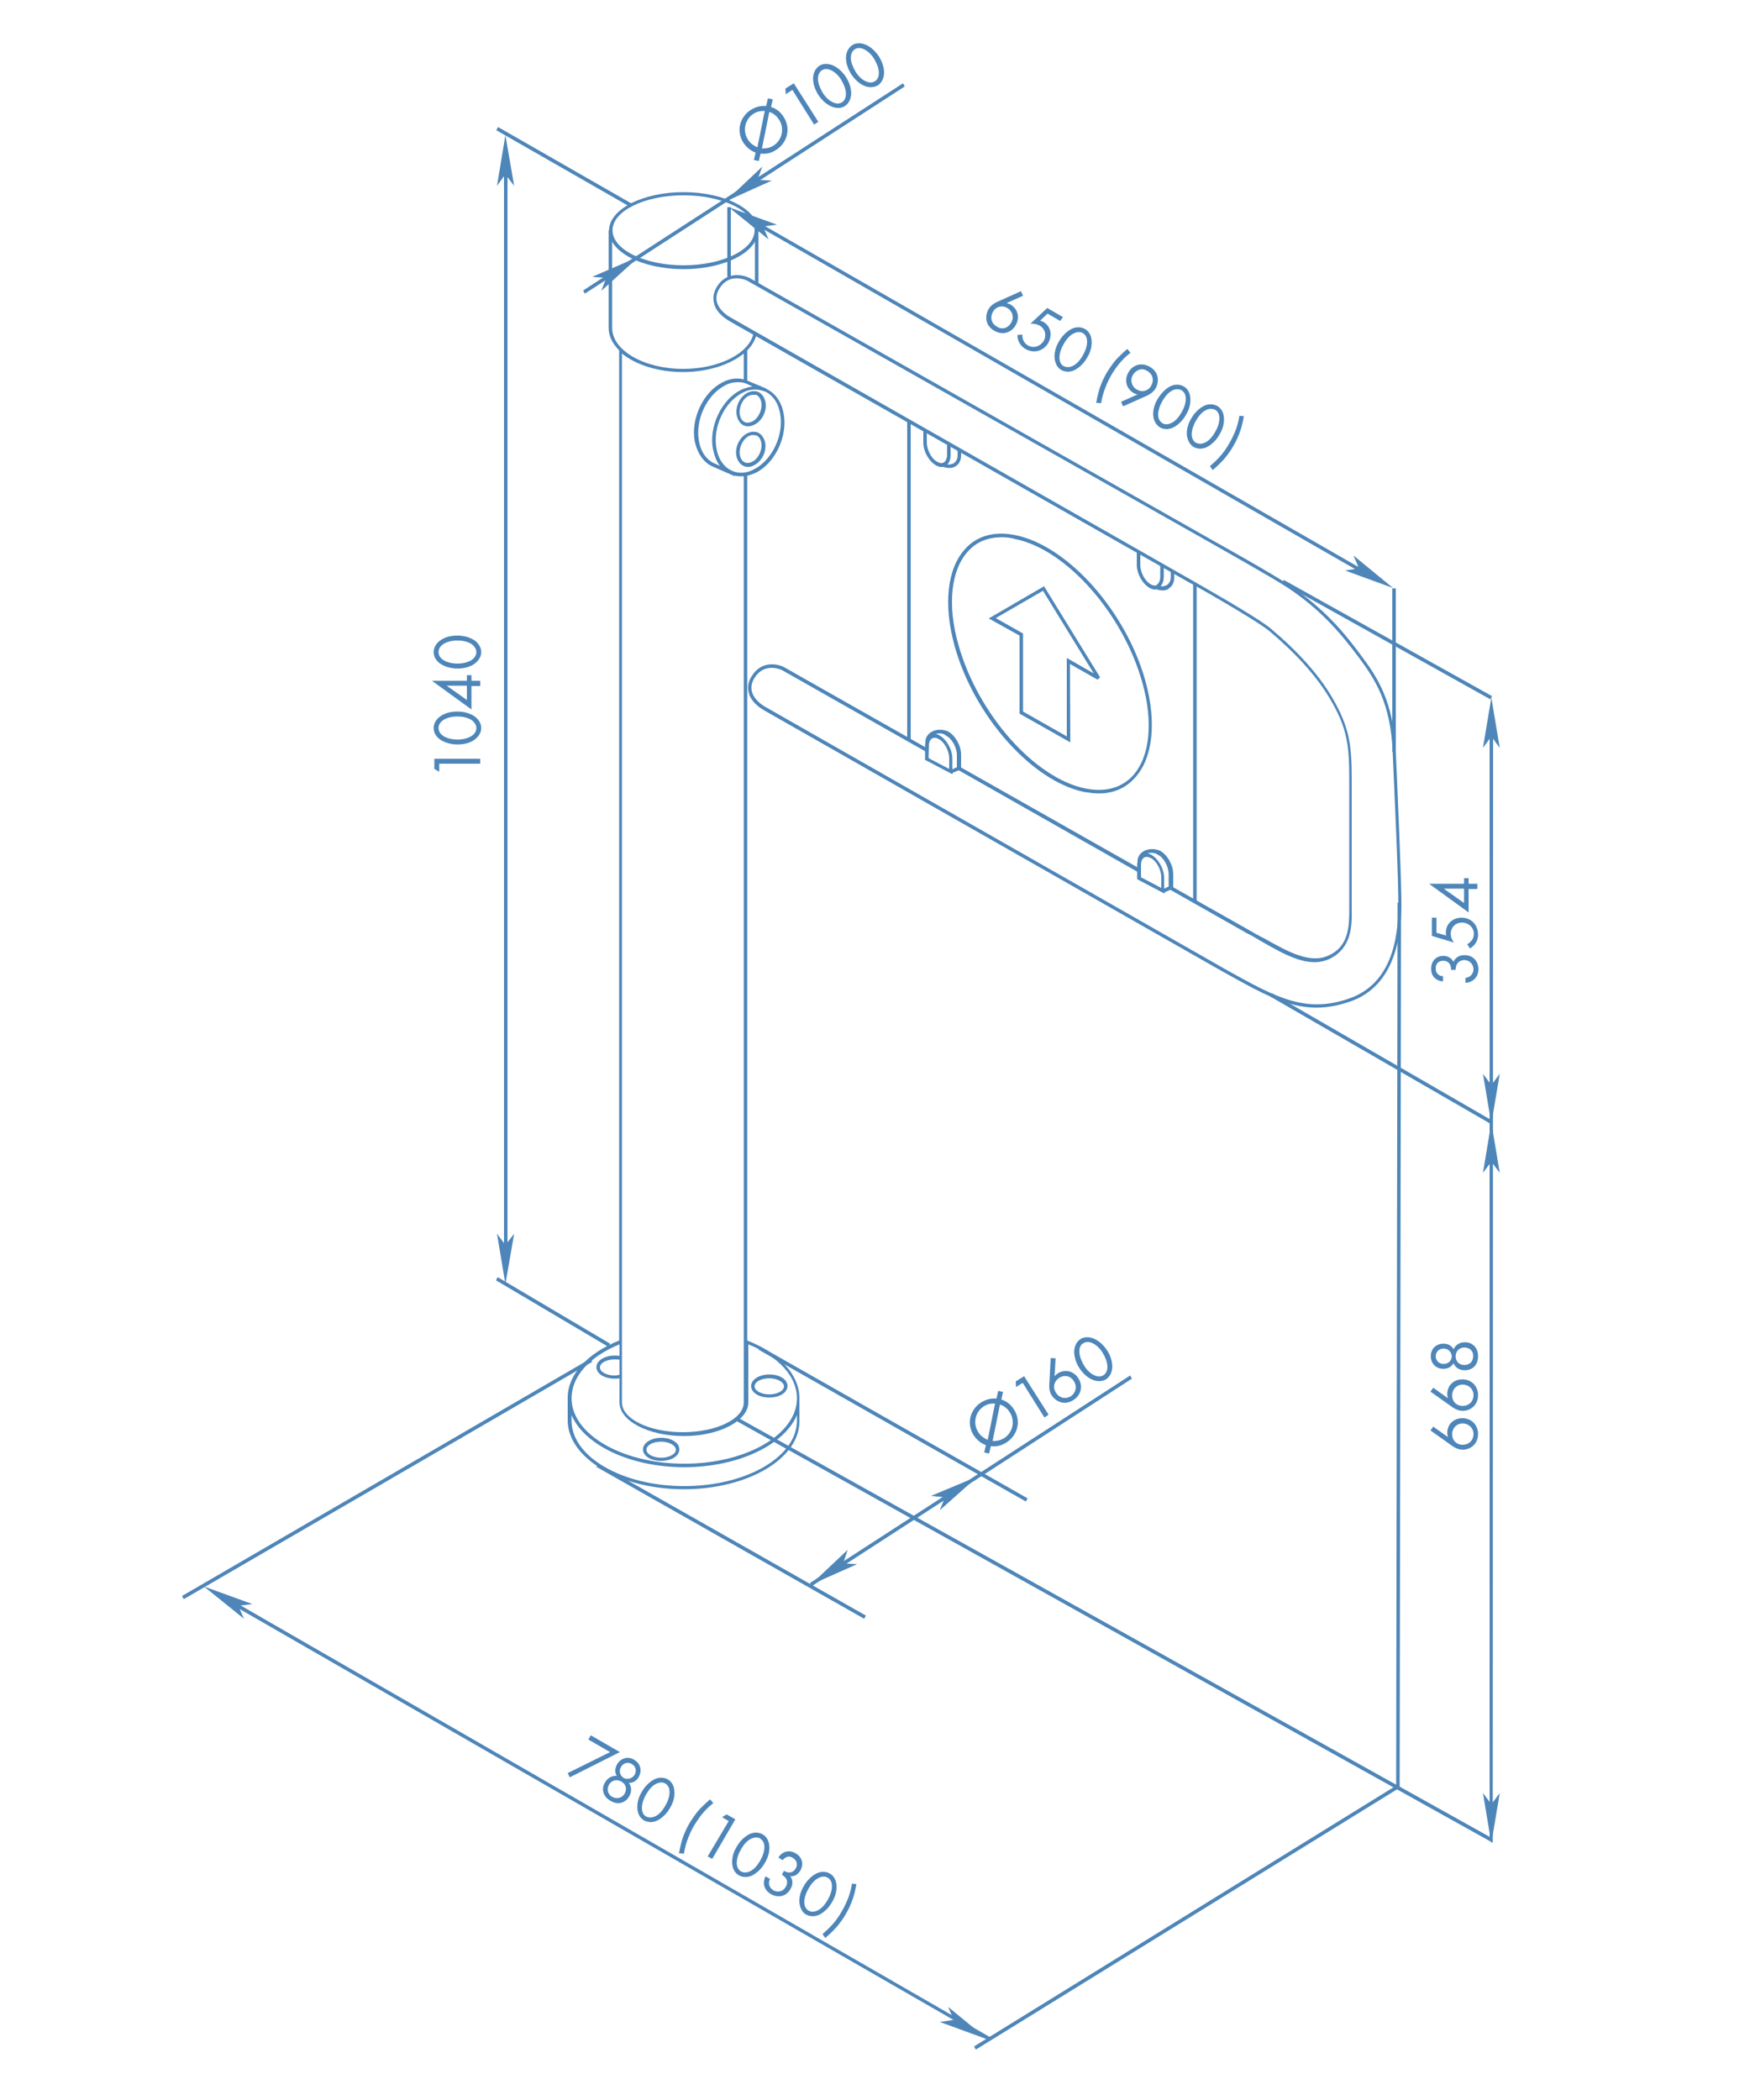 <?xml version="1.0" encoding="utf-8"?>
<!-- Generator: Adobe Illustrator 23.0.3, SVG Export Plug-In . SVG Version: 6.00 Build 0)  -->
<svg version="1.1" id="Слой_1" xmlns="http://www.w3.org/2000/svg" xmlns:xlink="http://www.w3.org/1999/xlink" x="0px" y="0px"
	 viewBox="0 0 500 600" style="enable-background:new 0 0 500 600;" xml:space="preserve">
<style type="text/css">
	.st0{fill:#4E86B9;}
</style>
<path class="st0" d="M282.8,583.1L65.3,457.9l0.5-0.9l217.5,125.3L282.8,583.1z M173.8,384.8l-32.1-19l0.5-0.9l32.1,19L173.8,384.8z
	 M145,358.6h-1V45.5h1V358.6z M180.2,59.2l-38.4-22l0.5-0.9l38.4,22L180.2,59.2z"/>
<polygon class="st0" points="144.4,366.9 146.9,352.5 144.4,355.7 142,352.5 "/>
<polygon class="st0" points="144.4,38.6 146.9,53.1 144.4,49.8 142,53.1 "/>
<g>
	<path class="st0" d="M195.4,425.5c-18.3,0-33.2-8.9-33.2-19.7V400c0-0.2,0-0.4,0-0.6c0-6.6,5.5-12.7,14.7-16.4V100.1
		c-1.9-1.9-3-4.1-3-6.4V65.8h1v27.9c0,6.4,9.1,11.7,20.3,11.7c10.2,0,18.9-4.4,20.1-10.2l0.9,0.2c-0.4,1.7-1.3,3.3-2.7,4.7v8.9h-1
		v-8c-3.9,3.2-10.3,5.3-17.4,5.3c-7.1,0-13.5-2.1-17.4-5.3v299.7c0,4.7,7.8,8.5,17.4,8.5s17.4-3.8,17.4-8.5V135.5h1V383
		c9.3,3.7,14.9,9.8,14.9,16.5l0,0v6.4C228.6,416.7,213.7,425.5,195.4,425.5z M163.3,404.3v1.6c0,10.3,14.4,18.7,32.2,18.7
		s32.2-8.4,32.2-18.7v-1.6c-3.6,8.5-16.7,14.9-32.2,14.9S166.9,412.8,163.3,404.3z M177,384.1c-8.6,3.5-13.7,9.2-13.7,15.4
		c0,10.3,14.4,18.7,32.2,18.7s32.2-8.4,32.2-18.7c0-6.2-5.2-11.9-13.9-15.4v16.6c0,5.2-8.2,9.6-18.4,9.6c-10.1,0-18.4-4.3-18.4-9.6
		v-6.9c-0.5,0.1-0.9,0.1-1.4,0.1c-2.9,0-5.2-1.4-5.2-3.3c0-1.8,2.3-3.3,5.2-3.3c0.5,0,0.9,0,1.4,0.1L177,384.1L177,384.1z
		 M175.6,388.4c-2.3,0-4.2,1-4.2,2.3c0,1.3,2,2.3,4.2,2.3c0.5,0,0.9-0.1,1.4-0.2v-4.3C176.5,388.4,176,388.4,175.6,388.4z
		 M188.9,417.4c-2.9,0-5.2-1.4-5.2-3.3c0-1.8,2.3-3.3,5.2-3.3c2.9,0,5.2,1.4,5.2,3.3C194.1,416,191.8,417.4,188.9,417.4z
		 M188.9,411.9c-2.3,0-4.2,1-4.2,2.3c0,1.3,2,2.3,4.2,2.3s4.2-1,4.2-2.3C193.1,413,191.2,411.9,188.9,411.9z M219.8,399.3
		c-2.9,0-5.2-1.4-5.2-3.3c0-1.8,2.3-3.3,5.2-3.3c2.9,0,5.2,1.4,5.2,3.3C225,397.9,222.7,399.3,219.8,399.3z M219.8,393.8
		c-2.3,0-4.2,1-4.2,2.3c0,1.3,2,2.3,4.2,2.3s4.2-1,4.2-2.3C224,394.9,222.1,393.8,219.8,393.8z M341.9,257.8h-1v-91h1V257.8z
		 M313.9,226.7c-1.3,0-2.6-0.2-4-0.4c-15-3-31.7-21.8-37.2-41.9l0,0c-3.2-11.7-2.1-22,3.1-27.6c3.4-3.8,8.5-5.1,14.3-3.9
		c15,3,31.7,21.8,37.2,41.8c3.2,11.7,2.1,22-3.1,27.6C321.6,225.2,318.1,226.7,313.9,226.7z M286.2,153.5c-3.9,0-7.2,1.3-9.6,4
		c-4.9,5.3-6,15.3-2.8,26.6l0,0c5.5,19.8,21.8,38.3,36.4,41.2c5.6,1.1,10.2-0.2,13.4-3.6c4.9-5.3,6-15.3,2.8-26.6
		c-5.5-19.8-21.8-38.2-36.4-41.1C288.7,153.6,287.4,153.5,286.2,153.5z M305.8,212.1l-14.5-8.2v-22.3l-8.8-4.9l15.8-9.2l16,26
		l-0.7,0.7l-7.9-4.5L305.8,212.1L305.8,212.1L305.8,212.1z M292.3,203.3l12.5,7.1V188l7.7,4.4L298,168.8l-13.5,7.8l7.8,4.4
		L292.3,203.3L292.3,203.3L292.3,203.3L292.3,203.3z M260.2,211.4h-1v-91.2h1V211.4z M215.7,81.1V65.8h1v15.3H215.7z"/>
	<path class="st0" d="M332.2,168.7c-0.5,0-1.1-0.1-1.7-0.3c-0.6,0.1-1.3,0-2-0.4c-2-1.1-3.7-4-3.7-6.6v-3.8h1v3.8
		c0,2.2,1.4,4.8,3.1,5.6c0.5,0.3,1.1,0.4,1.5,0.2l0,0l0,0c0.1,0,0.2-0.1,0.2-0.2c0.5-0.3,0.9-1.2,0.9-2.2v-3.4h1v3.4
		c0,1.1-0.3,2-0.9,2.7c0.7,0.1,1.4-0.1,1.9-0.4c0.6-0.5,1-1.2,1-2.2v-1.5h1v1.6c0,1.3-0.5,2.4-1.4,3
		C333.7,168.5,332.9,168.7,332.2,168.7z M271.2,133.7c-0.5,0-1.1-0.1-1.7-0.3c-0.6,0.1-1.3,0-2-0.4c-2-1.1-3.7-3.9-3.7-6.6v-3.8h1
		v3.8c0,2.2,1.4,4.8,3.1,5.6c0.7,0.4,1.3,0.4,1.8,0.1c0.5-0.3,0.9-1.2,0.9-2.2v-3.3h1v3.4c0,1.1-0.3,2-0.9,2.7
		c0.7,0.1,1.4-0.1,1.9-0.4c0.6-0.5,1-1.2,1-2.2v-1.6h1v1.6c0,1.3-0.5,2.4-1.4,3C272.7,133.5,272,133.7,271.2,133.7z"/>
	<path class="st0" d="M376.1,287.9c-8.3,0-15.8-4.2-26.2-10l-0.2-0.1L218.4,203c-2.4-1.4-4.1-3.2-4.5-5.2c-0.4-1.6-0.1-3.2,1-4.8
		c2.7-4.2,7.1-3.4,9.1-2.4l41.1,23.3l-0.5,0.9l-41.1-23.3c-0.2-0.1-4.9-2.4-7.8,2c-0.9,1.3-1.2,2.7-0.9,4c0.4,1.7,1.9,3.4,4.1,4.6
		l131.5,75c14.2,7.9,22.8,12.7,35.6,8c13.1-4.9,13.4-20.5,13.5-25.7c0.2-6.4-1.2-35.2-1.6-44.7c-0.6-13.7-4.9-20.5-9.7-26.9
		c-4.9-6.5-10.4-13.3-20.3-19.9c-4.9-3.2-21.2-12.3-21.3-12.4L213.5,80.2c-0.2-0.1-4.9-2.4-7.8,2c-0.9,1.3-1.2,2.7-0.9,4
		c0.4,1.7,1.9,3.4,4.1,4.6l131.3,74.8c0.8,0.5,19.2,10.8,23,14.1c7.8,6.6,13.6,13.1,17.3,19.4c5.2,8.8,5.7,14,5.7,23.7v36.7
		c0.1,4.9,0.1,11.4-6.4,14.5c-5.9,2.7-12.5-1.1-19.5-5.1c-1.3-0.8-2.7-1.6-4.1-2.3l-22.4-12.7l0.5-0.9l22.5,12.7
		c1.4,0.8,2.7,1.6,4.2,2.3c6.8,3.8,13.2,7.5,18.6,5c6-2.7,5.9-8.8,5.9-13.6v-1.1v-35.6c0-9.6-0.5-14.7-5.6-23.2
		c-3.7-6.2-9.4-12.6-17.1-19.1c-3.8-3.2-22.7-13.9-22.9-13.9L208.5,91.8c-2.4-1.4-4.1-3.2-4.5-5.2c-0.4-1.6-0.1-3.2,0.9-4.8
		c2.7-4.2,7.1-3.4,9.2-2.4L347,154.7c0.2,0.1,16.5,9.2,21.4,12.5c10,6.7,15.7,13.6,20.5,20.1c4.9,6.5,9.2,13.4,9.9,27.4
		c0.4,9.5,1.7,38.2,1.6,44.7c-0.3,14.3-5.1,23.2-14.2,26.6C382.5,287.3,379.2,287.9,376.1,287.9z M325,249.1l-51.4-29.2l0.5-0.9
		l51.4,29.1L325,249.1z"/>
	<path class="st0" d="M332.7,255.3l-7.8-4.1v-4.1c0-0.2,0-0.5,0.1-0.7l0,0c-0.1-1.3,0.5-2.4,1.6-3.1c1.4-0.9,3.4-0.9,4.9-0.2
		c2,1.1,3.7,4,3.7,6.6v4.2l-2.4,1L332.7,255.3L332.7,255.3z M327.9,243.8c0.3,0.1,0.7,0.2,1,0.4c2,1.1,3.7,4,3.7,6.6v3.1l1.3-0.6
		v-3.5c0-2.2-1.4-4.8-3.1-5.6C330.2,243.7,329,243.5,327.9,243.8z M325.9,250.6l5.9,3.1v-3c0-2.2-1.4-4.8-3.1-5.6
		c-0.7-0.3-1.3-0.4-1.8-0.1c-0.5,0.3-0.9,1.1-0.9,2V250.6L325.9,250.6L325.9,250.6z M272.1,221.2l-7.8-4.1V213c0-0.2,0-0.5,0.1-0.7
		l0,0c-0.1-1.3,0.5-2.4,1.6-3.1c1.3-0.9,3.4-0.9,4.9-0.2c2,1.1,3.7,4,3.7,6.6v4.2l-2.4,1L272.1,221.2L272.1,221.2z M267.4,209.7
		c0.3,0.1,0.7,0.2,1,0.4c2,1.1,3.7,4,3.7,6.6v3.1l1.3-0.6v-3.4c0-2.2-1.4-4.8-3.1-5.6C269.6,209.5,268.4,209.4,267.4,209.7z
		 M265.3,216.6l5.9,3.1v-3c0-2.2-1.4-4.8-3.1-5.6c-0.7-0.4-1.3-0.4-1.8-0.1c-0.5,0.3-0.9,1-0.9,2L265.3,216.6L265.3,216.6z"/>
</g>
<polygon class="st0" points="58.3,453.3 72.1,458.3 68.1,458.8 69.7,462.5 "/>
<polygon class="st0" points="272.5,577.1 268.5,577.7 282.2,582.7 270.9,573.4 "/>
<g>
	<path class="st0" d="M278.8,585.6l-0.5-0.9l120.9-74.7l0.5,0.9L278.8,585.6z M52.5,456.9l-0.5-0.9l116.7-67.8l0.5,0.9L52.5,456.9z"
		/>
	<path class="st0" d="M211.7,136.1c-0.6,0-1.2-0.1-1.8-0.2l-0.1,0.1l-6.4-2.8c-2.5-1.2-4.2-3.8-4.9-7.1c-1.2-6.4,2.4-14,7.8-16.8
		c2.4-1.3,4.9-1.5,7.1-0.6l5.5,2.3v0.1c0.1,0,0.1,0,0.2,0.1c2.5,1.2,4.2,3.7,4.8,7l0,0c1.2,6.4-2.4,14-7.8,16.8
		C214.6,135.7,213.2,136.1,211.7,136.1z M215.8,111.3c-1.3,0-2.6,0.3-3.8,1c-5.1,2.7-8.4,9.8-7.3,15.8c0.5,3,2,5.2,4.2,6.3
		c2,1,4.4,0.9,6.7-0.4c5.1-2.7,8.4-9.8,7.3-15.8l0,0c-0.5-3-2-5.2-4.2-6.3C217.8,111.6,216.8,111.3,215.8,111.3z M210.8,109.2
		c-1.3,0-2.6,0.3-3.8,1c-5.1,2.7-8.4,9.8-7.3,15.8c0.5,3,2,5.2,4.2,6.3l1.8,0.8c-1-1.3-1.6-2.9-2-4.8c-1.2-6.4,2.4-14,7.8-16.8
		c1.2-0.6,2.4-0.9,3.5-1.1l-1.8-0.8C212.5,109.3,211.7,109.2,210.8,109.2z M213.7,133.4c-0.5,0-0.9-0.1-1.3-0.3
		c-1-0.5-1.7-1.5-2-2.8c-0.5-2.5,0.9-5.4,3.1-6.5c1-0.5,2.1-0.6,3.1-0.2c1,0.5,1.7,1.5,2,2.8l0,0c0.5,2.5-0.9,5.4-3.1,6.5
		C214.8,133.3,214.3,133.4,213.7,133.4z M215.2,124.3c-0.4,0-0.9,0.1-1.3,0.3c-1.7,0.9-2.9,3.4-2.5,5.5c0.2,1,0.7,1.7,1.4,2
		c0.6,0.3,1.4,0.2,2.2-0.2c1.7-0.9,2.9-3.4,2.5-5.5c-0.2-1-0.7-1.7-1.4-2C215.8,124.4,215.5,124.3,215.2,124.3z M213.7,121.8
		c-0.5,0-0.9-0.1-1.3-0.3c-1-0.5-1.6-1.5-1.9-2.8c-0.5-2.5,0.9-5.4,3.1-6.5c1-0.5,2.1-0.6,3.1-0.2c1,0.5,1.7,1.5,2,2.8l0,0
		c0.5,2.5-0.9,5.4-3.1,6.5C214.8,121.7,214.3,121.8,213.7,121.8z M215.2,112.8c-0.4,0-0.9,0.1-1.3,0.3c-1.8,0.9-2.9,3.4-2.5,5.5
		c0.2,1,0.7,1.7,1.4,2c0.6,0.3,1.4,0.2,2.2-0.2c1.7-0.9,2.9-3.4,2.5-5.5l0,0c-0.2-1-0.7-1.7-1.4-2.1
		C215.8,112.8,215.5,112.8,215.2,112.8z M195.3,76.9c-11.8,0-21.3-4.9-21.3-11s9.6-11,21.3-11s21.3,4.9,21.3,11S207,76.9,195.3,76.9
		z M195.3,55.8c-11.2,0-20.3,4.5-20.3,10c0,5.5,9.1,10,20.3,10c11.2,0,20.3-4.5,20.3-10C215.6,60.3,206.5,55.8,195.3,55.8z"/>
</g>
<path class="st0" d="M246.9,462.5l-76.5-43.4l0.5-0.9l76.5,43.4L246.9,462.5z M293.1,429l-76.4-43.4l0.5-0.9l76.4,43.4L293.1,429z"
	/>
<polygon class="st0" points="279.4,421.8 268.5,431.5 270,427.8 266,427.4 "/>
<polygon class="st0" points="231.6,452.8 242.2,442.8 240.9,446.7 244.9,446.9 "/>
<path class="st0" d="M426.5,526.5L210.6,406.1l0.5-0.9l214.5,119.6V207.9h1L426.5,526.5L426.5,526.5z M425.8,199.8l-59.5-33.2
	l0.5-0.9l59.5,33.2L425.8,199.8z"/>
<polygon class="st0" points="426.1,515.5 423.7,512.3 426.1,526.7 428.5,512.3 "/>
<polygon class="st0" points="426.1,310 423.7,306.8 426.1,321.1 428.5,306.8 "/>
<polygon class="st0" points="423.7,213.7 426.1,210.4 428.5,213.7 426.1,199.3 "/>
<polygon class="st0" points="423.7,335.1 426.1,331.9 428.5,335.1 426.1,320.7 "/>
<polygon class="st0" points="207.2,57.6 217.8,47.6 216.4,51.4 220.5,51.6 "/>
<polygon class="st0" points="182.6,73.3 169.2,79.1 173.2,79.4 171.8,83.1 "/>
<path class="st0" d="M399.9,511h-1l0.4-253.1h1L399.9,511z M231.9,453.2l-0.5-0.9l91.5-59.3l0.5,0.9L231.9,453.2z M167.1,83.9
	l-0.5-0.9L258,23.8l0.5,0.9L167.1,83.9z"/>
<rect x="301.5" y="10.4" transform="matrix(0.498 -0.867 0.867 0.498 53.427 318.544)" class="st0" width="1" height="205.4"/>
<polygon class="st0" points="208.2,59.2 222,64.2 218,64.7 219.6,68.4 "/>
<polygon class="st0" points="388.3,162.4 384.3,163 398,168 386.7,158.7 "/>
<path class="st0" d="M425.9,321.1l-63-36.4l0.5-0.9l63,36.4L425.9,321.1z M398.8,214.8h-1v-46.7h1V214.8z M208.8,79.1h-1V59.2h1
	V79.1z"/>
<g>
	<path class="st0" d="M125.5,218.3v2.2l-1.4-0.8v-2.9h13.1v1.4H125.5z"/>
	<path class="st0" d="M135.5,211.4c-1.3,0.9-2.9,1.3-4.8,1.3s-3.5-0.5-4.8-1.3c-1.5-1-2-2.3-2-3.4c0-1,0.5-2.4,2-3.4
		c1.3-0.9,2.9-1.3,4.8-1.3s3.5,0.5,4.8,1.3c1.4,1,2,2.3,2,3.4C137.5,209.1,136.9,210.4,135.5,211.4z M126.7,210.3c1.1,0.7,2.6,1,4,1
		c1.4,0,2.9-0.3,4-1c1.1-0.7,1.4-1.6,1.4-2.3c0-0.7-0.4-1.6-1.4-2.3c-1.1-0.7-2.6-1-4-1c-1.4,0-2.9,0.3-4,1
		c-1.1,0.7-1.4,1.6-1.4,2.3C125.3,208.7,125.6,209.6,126.7,210.3z"/>
	<path class="st0" d="M133.4,194.5v-1.6h1.3v1.6h2.5v1.5h-2.5v6.7l-11.3-8.2H133.4z M133.4,195.9h-5.8l5.8,4.1V195.9z"/>
	<path class="st0" d="M135.5,189.7c-1.3,0.9-2.9,1.3-4.8,1.3s-3.5-0.5-4.8-1.3c-1.5-1-2-2.3-2-3.4c0-1,0.5-2.4,2-3.4
		c1.3-0.9,2.9-1.3,4.8-1.3s3.5,0.5,4.8,1.3c1.4,1,2,2.3,2,3.4C137.5,187.4,136.9,188.7,135.5,189.7z M126.7,188.6c1.1,0.7,2.6,1,4,1
		c1.4,0,2.9-0.3,4-1c1.1-0.7,1.4-1.6,1.4-2.3c0-0.7-0.4-1.6-1.4-2.3c-1.1-0.7-2.6-1-4-1c-1.4,0-2.9,0.3-4,1
		c-1.1,0.7-1.4,1.6-1.4,2.3C125.3,187,125.6,187.9,126.7,188.6z"/>
</g>
<g>
	<path class="st0" d="M409.5,407.6l4.2,3c-0.1-0.4-0.2-0.7-0.2-1.2c0-2.5,1.9-4.2,4.3-4.2c2.6,0,4.5,1.9,4.5,4.5
		c0,3.1-2.4,4.5-4.4,4.5c-0.5,0-1.6-0.1-3-1.1l-6.2-4.4L409.5,407.6z M417.9,406.7c-1.7,0-3,1.3-3,3.1c0,1.8,1.3,3,3,3
		c1.7,0,3.1-1.2,3.1-3.1C421,408,419.6,406.7,417.9,406.7z"/>
	<path class="st0" d="M409.5,396.5l4.2,3c-0.1-0.4-0.2-0.7-0.2-1.2c0-2.5,1.9-4.2,4.3-4.2c2.6,0,4.5,1.9,4.5,4.5
		c0,3.1-2.4,4.5-4.4,4.5c-0.5,0-1.6-0.1-3-1.1l-6.2-4.4L409.5,396.5z M417.9,395.6c-1.7,0-3,1.3-3,3.1c0,1.8,1.3,3,3,3
		c1.7,0,3.1-1.2,3.1-3.1C421,396.8,419.6,395.6,417.9,395.6z"/>
	<path class="st0" d="M418.5,383.5c2,0,3.8,1.3,3.8,4c0,2.7-1.8,4-3.8,4c-1.4,0-2.6-0.6-3.2-2c-0.6,1-1.6,1.6-2.9,1.6
		c-1.9,0-3.6-1.3-3.6-3.6c0-2.4,1.8-3.6,3.6-3.6c1.2,0,2.3,0.5,2.9,1.6C415.9,384.2,417.1,383.5,418.5,383.5z M412.5,385.3
		c-1.4,0-2.3,1-2.3,2.2c0,1.2,0.9,2.2,2.3,2.2c1.3,0,2.3-1,2.3-2.2C414.7,386.2,413.7,385.3,412.5,385.3z M418.4,385
		c-1.5,0-2.5,1.1-2.5,2.5c0,1.5,1,2.5,2.5,2.5c1.5,0,2.5-1,2.5-2.5C421,386,419.9,385,418.4,385z"/>
</g>
<g>
	<path class="st0" d="M412.3,280.4c-0.7,0-1.4-0.3-1.9-0.6c-1.4-0.9-1.5-2.3-1.5-3c0-2.5,1.7-3.7,3.5-3.7c0.9,0,2.2,0.4,2.9,1.7
		c0.2-0.5,0.9-1.9,3.2-1.9c2.4,0,3.9,1.8,3.9,4c0,1.4-0.6,2.9-2.3,3.6c-0.5,0.2-0.9,0.3-1.4,0.3v-1.4c0.5-0.1,1-0.2,1.3-0.5
		c0.6-0.4,1-1.2,1-2c0-1.4-1.2-2.6-2.6-2.6c-0.7,0-1.7,0.3-2.2,1.3c-0.2,0.4-0.3,1-0.3,1.5h-1.3c0-0.5-0.1-1.1-0.3-1.5
		c-0.2-0.4-0.8-1.1-1.9-1.1c-1.2,0-2.2,0.6-2.2,2.2c0,0.5,0.1,1.2,0.7,1.7c0.3,0.3,0.8,0.5,1.4,0.5V280.4z"/>
	<path class="st0" d="M410.4,262.3v4.2l2.8,0.8c-0.1-0.3-0.1-0.5-0.1-0.8c0-2.6,2-4.3,4.5-4.3c2.9,0,4.7,2.2,4.7,4.8
		c0,1.1-0.3,2-1,2.9c-0.4,0.4-0.8,0.8-1.3,1.1l-0.8-1.2c0.4-0.2,0.7-0.5,1.1-0.9c0.5-0.5,0.8-1.2,0.8-2.1c0-1.8-1.5-3.2-3.4-3.2
		c-1.9,0-3.2,1.4-3.2,3.2c0,0.5,0.1,1.4,0.9,2.5l-6.3-1.9v-5.2H410.4z"/>
	<path class="st0" d="M418.3,252.5v-1.6h1.3v1.6h2.5v1.5h-2.5v6.7l-11.3-8.2H418.3z M418.3,253.9h-5.8l5.8,4.1V253.9z"/>
</g>
<g>
	<path class="st0" d="M174.3,500.6l-6.2-3.6l0.7-1.2l8.3,4.8l-14.3,7.2l-0.6-1.2L174.3,500.6z"/>
	<path class="st0" d="M179.8,513.2c-1,1.8-3.1,2.7-5.4,1.3c-2.3-1.3-2.6-3.6-1.5-5.3c0.7-1.2,1.9-1.9,3.3-1.8
		c-0.6-1-0.5-2.2,0.1-3.3c0.9-1.6,2.9-2.5,4.9-1.3c2,1.2,2.2,3.3,1.3,4.9c-0.6,1.1-1.6,1.7-2.8,1.7
		C180.5,510.6,180.5,512,179.8,513.2z M178.5,512.4c0.7-1.3,0.3-2.7-1-3.4c-1.3-0.7-2.7-0.4-3.5,0.9c-0.7,1.3-0.4,2.7,0.9,3.5
		C176.3,514.1,177.8,513.7,178.5,512.4z M181.3,507.1c0.7-1.2,0.3-2.5-0.8-3.1c-1-0.6-2.4-0.4-3.1,0.9c-0.6,1.1-0.3,2.4,0.8,3.1
		C179.3,508.5,180.6,508.2,181.3,507.1z"/>
	<path class="st0" d="M182.1,516.7c-0.1-1.5,0.3-3.2,1.3-4.8c0.9-1.6,2.2-2.8,3.5-3.5c1.6-0.8,3-0.5,3.9,0c0.9,0.5,1.8,1.6,1.9,3.4
		c0.1,1.5-0.3,3.2-1.3,4.8c-0.9,1.6-2.2,2.8-3.5,3.5c-1.6,0.8-3,0.5-3.9,0C183.1,519.6,182.2,518.5,182.1,516.7z M187.4,509.7
		c-1.2,0.6-2.1,1.8-2.8,3s-1.2,2.6-1.2,3.9c0,1.3,0.6,2.1,1.2,2.4c0.6,0.3,1.5,0.5,2.7-0.1c1.2-0.6,2.1-1.8,2.8-3
		c0.7-1.2,1.2-2.6,1.2-3.9c0-1.3-0.6-2.1-1.2-2.4C189.5,509.2,188.6,509.1,187.4,509.7z"/>
	<path class="st0" d="M203.8,515.2c-0.8,0.6-1.7,1.4-2.6,2.4c-1.2,1.3-2,2.6-2.9,4c-0.8,1.4-1.4,2.7-2,4.4c-0.4,1.2-0.7,2.4-0.9,3.6
		l-1.4-0.1c0.4-2.4,1-4.2,1.1-4.5c0.5-1.4,1.2-2.9,1.9-4.1c0.7-1.1,1.7-2.7,3-4.1c0.9-0.9,2-2,2.9-2.7L203.8,515.2z"/>
	<path class="st0" d="M208.2,520.3l-1.9-1.1l1.3-0.8l2.5,1.4l-6.6,11.3l-1.3-0.7L208.2,520.3z"/>
	<path class="st0" d="M209.2,532.4c-0.1-1.5,0.3-3.2,1.3-4.8c0.9-1.6,2.2-2.8,3.5-3.5c1.6-0.8,3-0.5,3.9,0c0.9,0.5,1.8,1.6,1.9,3.4
		c0.1,1.5-0.3,3.2-1.3,4.8c-0.9,1.6-2.2,2.8-3.5,3.5c-1.6,0.8-3,0.5-3.9,0C210.2,535.3,209.3,534.2,209.2,532.4z M214.5,525.4
		c-1.2,0.6-2.1,1.8-2.8,3c-0.7,1.2-1.2,2.6-1.2,3.9c0,1.3,0.6,2,1.2,2.4c0.6,0.3,1.5,0.5,2.7-0.1c1.2-0.6,2.1-1.8,2.8-3
		c0.7-1.2,1.2-2.6,1.2-3.9c0-1.3-0.6-2-1.2-2.4C216.6,524.9,215.7,524.8,214.5,525.4z"/>
	<path class="st0" d="M222.4,530.7c0.4-0.6,0.9-1.1,1.5-1.4c1.4-0.7,2.7-0.2,3.4,0.2c2.1,1.2,2.3,3.3,1.4,4.9
		c-0.5,0.8-1.4,1.8-2.9,1.7c0.3,0.4,1.2,1.7,0,3.7c-1.2,2.1-3.5,2.5-5.5,1.4c-1.2-0.7-2.3-2-2-3.8c0.1-0.5,0.2-0.9,0.4-1.3l1.3,0.7
		c-0.2,0.4-0.3,0.9-0.3,1.4c0.1,0.8,0.5,1.4,1.3,1.9c1.3,0.7,2.8,0.3,3.5-1c0.4-0.6,0.6-1.7,0-2.5c-0.3-0.4-0.7-0.7-1.1-1l0.6-1.1
		c0.4,0.3,1,0.5,1.4,0.5c0.5,0,1.3-0.1,1.9-1.1c0.6-1,0.6-2.2-0.8-3.1c-0.5-0.3-1.1-0.5-1.8-0.2c-0.4,0.2-0.8,0.5-1.1,0.9
		L222.4,530.7z"/>
	<path class="st0" d="M228.4,543.6c-0.1-1.5,0.3-3.2,1.3-4.8c0.9-1.6,2.2-2.8,3.5-3.5c1.6-0.8,3-0.5,3.9,0s1.8,1.6,1.9,3.4
		c0.1,1.5-0.3,3.2-1.3,4.8c-0.9,1.6-2.2,2.8-3.5,3.5c-1.6,0.8-3,0.5-3.9,0C229.4,546.5,228.6,545.4,228.4,543.6z M233.8,536.6
		c-1.2,0.6-2.1,1.8-2.8,3c-0.7,1.2-1.2,2.6-1.2,3.9c0,1.3,0.6,2,1.2,2.4c0.6,0.3,1.5,0.5,2.7-0.1c1.2-0.6,2.1-1.8,2.8-3
		c0.7-1.2,1.2-2.6,1.2-3.9c0-1.3-0.6-2.1-1.2-2.4C235.9,536.1,234.9,536,233.8,536.6z"/>
	<path class="st0" d="M244.7,538.3c-0.2,1.1-0.5,2.6-0.9,3.8c-0.6,1.9-1.4,3.5-2.1,4.7c-0.7,1.3-1.7,2.6-2.6,3.7
		c-0.2,0.2-1.5,1.7-3.3,3.2l-0.8-1.1c0.9-0.8,1.8-1.6,2.7-2.6c1.2-1.3,2-2.5,2.8-3.9c0.9-1.5,1.5-2.9,2.1-4.5
		c0.4-1.3,0.7-2.5,0.8-3.4L244.7,538.3z"/>
</g>
<g>
	<path class="st0" d="M292.3,84.5l-4.7,2.1c0.4,0.1,0.7,0.2,1.1,0.4c2.2,1.3,2.7,3.8,1.5,5.9c-1.3,2.3-3.9,2.9-6.1,1.6
		c-2.7-1.5-2.7-4.3-1.7-6.1c0.2-0.4,0.9-1.4,2.4-2.1l6.9-3.1L292.3,84.5z M288.9,92.2c0.9-1.5,0.4-3.3-1.1-4.2
		c-1.5-0.9-3.3-0.4-4.1,1.1c-0.9,1.5-0.5,3.3,1.1,4.2C286.2,94.3,288,93.8,288.9,92.2z"/>
	<path class="st0" d="M302.9,91.7l-3.6-2.1l-2.1,2c0.2,0.1,0.5,0.2,0.8,0.3c2.3,1.3,2.7,3.9,1.5,6.1c-1.5,2.5-4.3,3-6.5,1.7
		c-0.9-0.5-1.6-1.3-2-2.3c-0.2-0.5-0.3-1.1-0.3-1.7l1.4-0.1c0,0.5,0,0.9,0.2,1.4c0.2,0.7,0.7,1.3,1.4,1.7c1.6,0.9,3.5,0.3,4.5-1.3
		c0.9-1.6,0.4-3.5-1.2-4.4c-0.4-0.2-1.2-0.6-2.6-0.5l4.8-4.5l4.5,2.6L302.9,91.7z"/>
	<path class="st0" d="M301.3,102.3c-0.1-1.5,0.3-3.2,1.3-4.8c0.9-1.6,2.2-2.8,3.5-3.5c1.6-0.8,3-0.5,3.9,0c0.9,0.5,1.8,1.6,1.9,3.4
		c0.1,1.5-0.3,3.2-1.3,4.8c-0.9,1.6-2.2,2.8-3.5,3.5c-1.6,0.8-3,0.5-3.9,0S301.5,104.1,301.3,102.3z M306.7,95.3
		c-1.2,0.6-2.1,1.8-2.8,3c-0.7,1.2-1.2,2.6-1.2,3.9c0,1.3,0.6,2.1,1.2,2.4s1.5,0.5,2.7-0.1c1.2-0.6,2.1-1.8,2.8-3
		c0.7-1.2,1.2-2.6,1.2-3.9c0-1.3-0.6-2.1-1.2-2.4C308.8,94.8,307.8,94.7,306.7,95.3z"/>
	<path class="st0" d="M323,100.8c-0.8,0.6-1.7,1.4-2.6,2.4c-1.2,1.3-2,2.5-2.9,4c-0.8,1.4-1.4,2.7-2,4.4c-0.4,1.2-0.7,2.4-0.9,3.6
		l-1.4-0.1c0.4-2.4,1-4.2,1.1-4.5c0.5-1.4,1.2-2.9,1.9-4.1c0.7-1.1,1.7-2.7,3-4.1c0.9-0.9,2-2,2.9-2.7L323,100.8z"/>
	<path class="st0" d="M320.3,114.8l4.7-2.1c-0.4-0.1-0.7-0.2-1.1-0.4c-2.2-1.3-2.7-3.8-1.5-5.9c1.3-2.3,3.9-2.9,6.1-1.6
		c2.7,1.5,2.7,4.3,1.7,6.1c-0.2,0.4-0.9,1.4-2.4,2.1l-6.9,3.1L320.3,114.8z M323.7,107.1c-0.9,1.5-0.4,3.3,1.1,4.2s3.3,0.4,4.1-1.1
		c0.9-1.5,0.5-3.3-1.1-4.2C326.4,105,324.6,105.6,323.7,107.1z"/>
	<path class="st0" d="M329.5,118.7c-0.1-1.5,0.3-3.2,1.3-4.8s2.2-2.8,3.5-3.5c1.6-0.8,3-0.5,3.9,0c0.9,0.5,1.8,1.6,1.9,3.4
		c0.1,1.5-0.3,3.2-1.3,4.8c-0.9,1.6-2.2,2.8-3.5,3.5c-1.6,0.8-3,0.5-3.9,0C330.5,121.5,329.6,120.4,329.5,118.7z M334.9,111.6
		c-1.2,0.6-2.1,1.8-2.8,3c-0.7,1.2-1.2,2.6-1.2,3.9c0,1.3,0.6,2,1.2,2.4s1.5,0.5,2.7-0.1c1.2-0.6,2.1-1.8,2.8-3
		c0.7-1.2,1.2-2.6,1.2-3.9c0-1.3-0.6-2-1.2-2.4C337,111.2,336,111,334.9,111.6z"/>
	<path class="st0" d="M339.1,124.3c-0.1-1.5,0.3-3.2,1.3-4.8c0.9-1.6,2.2-2.8,3.5-3.5c1.6-0.8,3-0.5,3.9,0c0.9,0.5,1.8,1.6,1.9,3.4
		c0.1,1.5-0.3,3.2-1.3,4.8c-0.9,1.6-2.2,2.8-3.5,3.5c-1.6,0.8-3,0.5-3.9,0C340.1,127.1,339.3,126,339.1,124.3z M344.5,117.2
		c-1.2,0.6-2.1,1.8-2.8,3s-1.2,2.6-1.2,3.9c0,1.3,0.6,2.1,1.2,2.4c0.6,0.3,1.5,0.5,2.7-0.1c1.2-0.6,2.1-1.8,2.8-3
		c0.7-1.2,1.2-2.6,1.2-3.9c0-1.3-0.6-2.1-1.2-2.4S345.6,116.6,344.5,117.2z"/>
	<path class="st0" d="M355.4,118.9c-0.2,1.1-0.5,2.6-0.9,3.8c-0.6,1.9-1.4,3.5-2.1,4.7c-0.7,1.3-1.7,2.6-2.6,3.7
		c-0.2,0.2-1.5,1.7-3.3,3.2l-0.8-1.1c0.9-0.8,1.8-1.6,2.7-2.6c1.2-1.3,2-2.5,2.8-3.9c0.9-1.5,1.5-2.9,2.1-4.5
		c0.4-1.3,0.7-2.5,0.8-3.4L355.4,118.9z"/>
</g>
<g>
	<path class="st0" d="M220.3,30.6c0.8,0.2,2.4,0.9,3.6,2.8c2.1,3.3,1.1,7.3-2.1,9.4c-1.8,1.2-3.4,1.2-4.5,1.1l-0.5,2.1l-1.4-0.3
		l0.5-2.1c-1.7-0.6-2.8-1.8-3.5-2.8c-2.1-3.3-1.1-7.3,2.1-9.4c1-0.6,2.5-1.3,4.4-1.1l0.5-2.2l1.4,0.3L220.3,30.6z M218.5,31.7
		c-0.5,0-1.8-0.1-3.2,0.8c-2.5,1.6-3.2,4.9-1.6,7.4c0.9,1.4,2.1,1.9,2.7,2.2L218.5,31.7z M217.7,42.4c1.5,0.1,2.7-0.4,3.3-0.8
		c2.5-1.6,3.2-4.9,1.6-7.4c-0.5-0.8-1.4-1.8-2.8-2.2L217.7,42.4z"/>
	<path class="st0" d="M226.4,25.7l-1.9,1.2l-0.1-1.6l2.4-1.5l7,11l-1.2,0.8L226.4,25.7z"/>
	<path class="st0" d="M237.5,30.4c-1.4-0.6-2.7-1.8-3.7-3.3c-1-1.6-1.5-3.2-1.5-4.8c0.1-1.8,0.9-2.9,1.8-3.5
		c0.9-0.6,2.3-0.8,3.9-0.1c1.4,0.6,2.7,1.8,3.7,3.3c1,1.6,1.5,3.2,1.5,4.8c-0.1,1.8-0.9,2.9-1.8,3.5
		C240.5,30.9,239.1,31.1,237.5,30.4z M233.7,22.5c0,1.3,0.6,2.7,1.3,3.9c0.7,1.2,1.8,2.3,2.9,2.8c1.2,0.6,2.1,0.4,2.7,0
		c0.6-0.4,1.1-1.1,1.1-2.4c0-1.3-0.6-2.7-1.3-3.9s-1.8-2.3-2.9-2.8c-1.2-0.6-2.1-0.4-2.7,0C234.3,20.4,233.7,21.2,233.7,22.5z"/>
	<path class="st0" d="M246.9,24.5c-1.4-0.6-2.7-1.8-3.7-3.3c-1-1.6-1.5-3.2-1.5-4.8c0.1-1.8,0.9-2.9,1.8-3.5
		c0.9-0.6,2.3-0.8,3.9-0.1c1.4,0.6,2.7,1.8,3.7,3.3c1,1.6,1.5,3.2,1.5,4.8c-0.1,1.8-0.9,2.9-1.8,3.5
		C249.9,24.9,248.5,25.2,246.9,24.5z M243.1,16.5c0,1.3,0.6,2.7,1.3,3.9c0.7,1.2,1.8,2.3,2.9,2.8c1.2,0.6,2.1,0.4,2.7,0
		c0.6-0.4,1.1-1.1,1.1-2.4c0-1.3-0.6-2.7-1.3-3.9c-0.7-1.2-1.8-2.3-2.9-2.8c-1.2-0.6-2.1-0.4-2.7,0
		C243.7,14.4,243.1,15.2,243.1,16.5z"/>
</g>
<g>
	<path class="st0" d="M286.1,399.9c0.8,0.2,2.4,0.9,3.6,2.8c2.1,3.3,1.1,7.3-2.1,9.4c-1.8,1.2-3.4,1.2-4.5,1.1l-0.5,2.1l-1.4-0.3
		l0.5-2.1c-1.7-0.6-2.8-1.8-3.5-2.8c-2.1-3.3-1.1-7.3,2.1-9.4c1-0.6,2.5-1.3,4.4-1.1l0.5-2.2l1.4,0.3L286.1,399.9z M284.3,401
		c-0.5,0-1.8-0.1-3.2,0.8c-2.5,1.6-3.2,4.9-1.6,7.4c0.9,1.4,2.1,1.9,2.7,2.2L284.3,401z M283.6,411.7c1.5,0.1,2.7-0.4,3.3-0.8
		c2.5-1.6,3.2-4.9,1.6-7.4c-0.5-0.8-1.4-1.8-2.8-2.2L283.6,411.7z"/>
	<path class="st0" d="M292.2,395.1l-1.9,1.2l-0.1-1.6l2.4-1.5l7,11l-1.2,0.8L292.2,395.1z"/>
	<path class="st0" d="M301.6,388.1l-0.3,5.1c0.3-0.3,0.5-0.5,0.9-0.8c2.1-1.3,4.6-0.7,5.9,1.4c1.4,2.2,0.8,4.8-1.4,6.2
		c-2.6,1.7-5.1,0.4-6.2-1.3c-0.3-0.4-0.8-1.4-0.7-3.1l0.4-7.6L301.6,388.1z M306.8,394.6c-0.9-1.5-2.7-1.9-4.2-0.9
		c-1.5,1-1.9,2.7-0.9,4.2c0.9,1.5,2.7,2,4.3,1C307.4,397.9,307.8,396.1,306.8,394.6z"/>
	<path class="st0" d="M312.1,394.2c-1.4-0.6-2.7-1.8-3.7-3.3c-1-1.6-1.5-3.2-1.5-4.8c0.1-1.8,0.9-2.9,1.8-3.5
		c0.9-0.6,2.3-0.8,3.9-0.1c1.4,0.6,2.7,1.8,3.7,3.3s1.5,3.2,1.5,4.8c-0.1,1.8-0.9,2.9-1.8,3.5C315.1,394.6,313.8,394.9,312.1,394.2z
		 M308.4,386.2c0,1.3,0.6,2.7,1.3,3.9s1.8,2.3,2.9,2.8c1.2,0.6,2.1,0.4,2.7,0c0.6-0.4,1.1-1.1,1.1-2.4c0-1.3-0.6-2.7-1.3-3.9
		c-0.7-1.2-1.8-2.3-2.9-2.8c-1.2-0.6-2.1-0.4-2.7,0C308.9,384.1,308.3,384.9,308.4,386.2z"/>
</g>
</svg>

